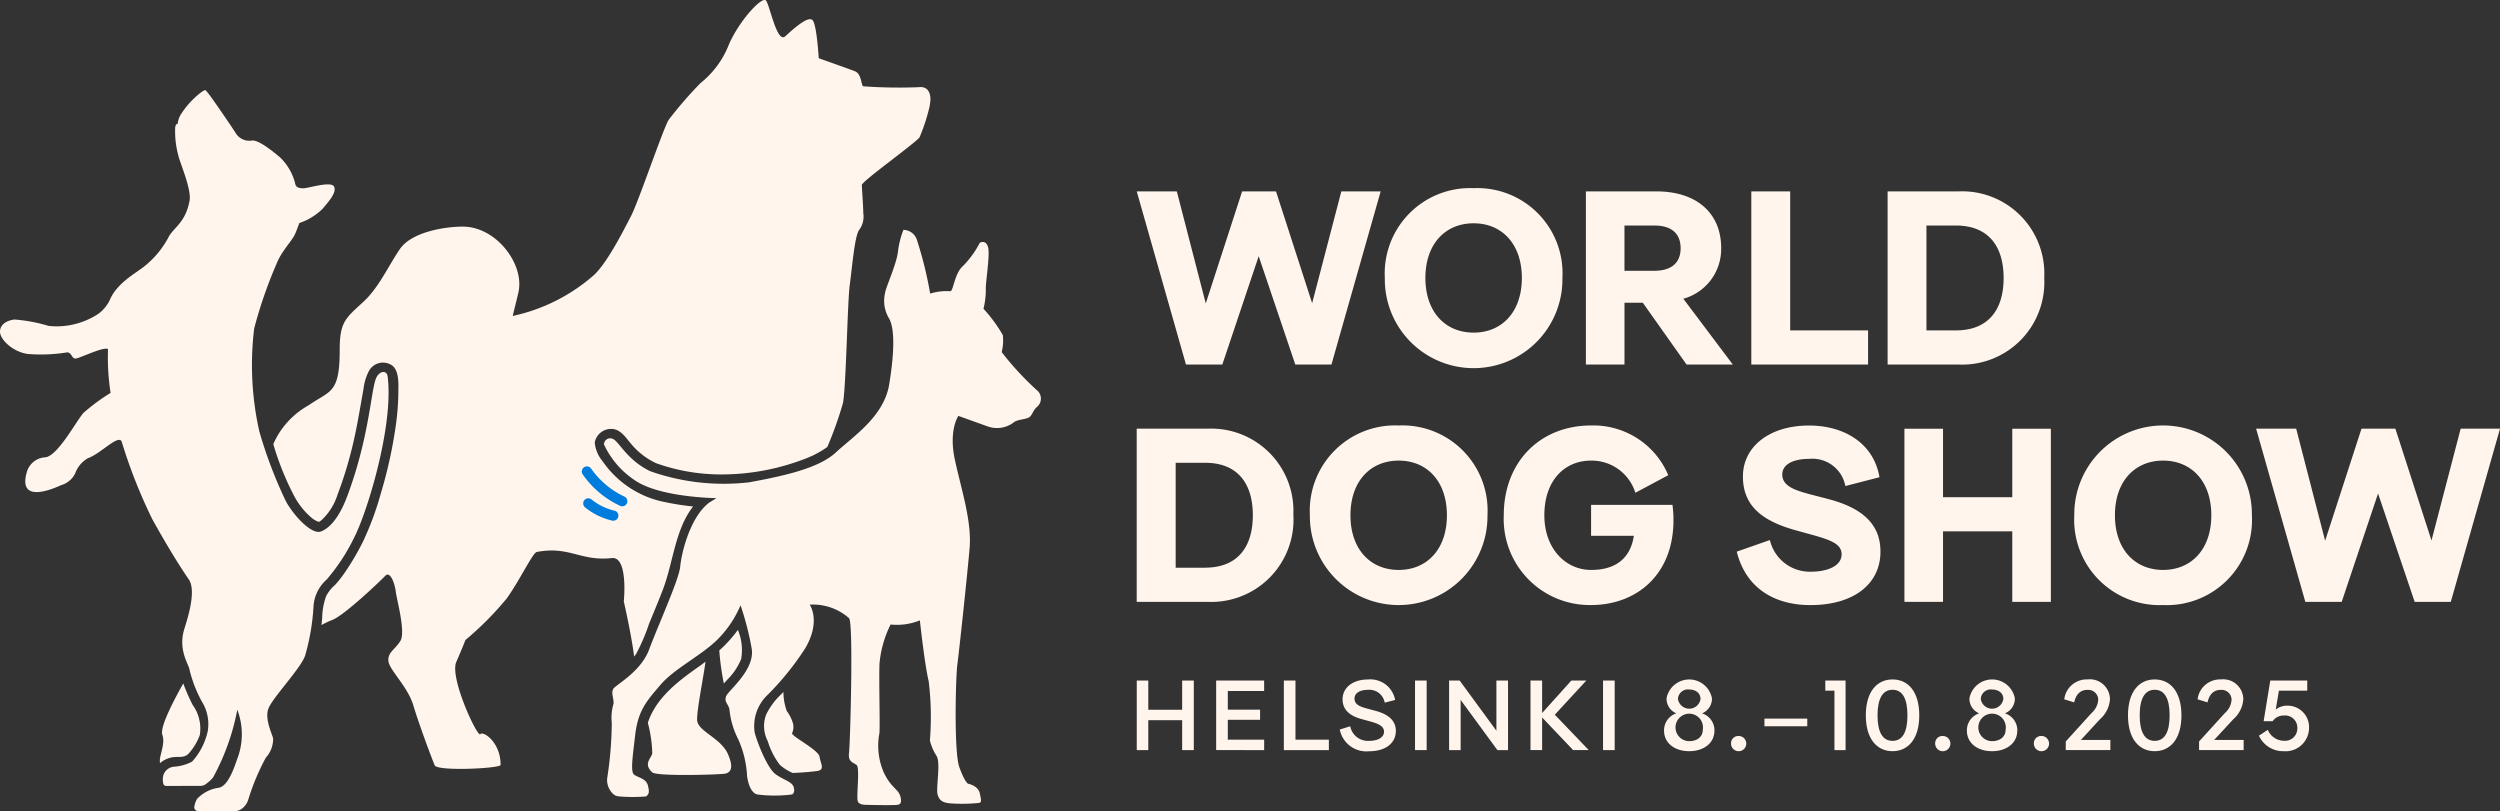 <?xml version="1.0" encoding="UTF-8"?> <svg xmlns="http://www.w3.org/2000/svg" xmlns:xlink="http://www.w3.org/1999/xlink" id="Group_133" data-name="Group 133" width="230" height="74.627" viewBox="0 0 230 74.627"><rect x="0" y="0" width="230" height="74.627" fill="#333333" stroke="none"/><defs><clipPath id="clip-path"><rect id="Rectangle_133" data-name="Rectangle 133" width="230" height="74.627" fill="#fff5ed"></rect></clipPath></defs><g id="Group_94" data-name="Group 94" clip-path="url(#clip-path)"><path id="Path_173" data-name="Path 173" d="M199.393,77.729a7.567,7.567,0,0,0-7.9-7.965h-6.509v15.93H191.5a7.567,7.567,0,0,0,7.9-7.965m-8.124,4.825h-2.708V72.9h2.708c2.958,0,4.392,1.866,4.392,4.825s-1.434,4.825-4.392,4.825" transform="translate(-80.407 -30.324)" fill="#fff5ed"></path><path id="Path_174" data-name="Path 174" d="M221.331,69.241a7.849,7.849,0,0,0-8.17,8.26,8.17,8.17,0,1,0,16.339,0,7.836,7.836,0,0,0-8.169-8.26m0,13.289c-2.594,0-4.437-1.889-4.437-5.029s1.843-5.029,4.437-5.029,4.437,1.889,4.437,5.029-1.843,5.029-4.437,5.029" transform="translate(-92.652 -30.096)" fill="#fff5ed"></path><path id="Path_175" data-name="Path 175" d="M252.748,76.546V79.39h3.936c-.3,1.957-1.547,3.14-3.936,3.14-2.321,0-4.3-1.935-4.3-5.029,0-3.14,1.8-5.029,4.3-5.029a4.21,4.21,0,0,1,4.074,2.958l3.026-1.616a7.469,7.469,0,0,0-7.1-4.574c-4.688,0-8.033,3.345-8.033,8.26a7.919,7.919,0,0,0,8.033,8.26c4.119,0,7.578-2.73,7.578-7.805a10.276,10.276,0,0,0-.09-1.411Z" transform="translate(-106.368 -30.096)" fill="#fff5ed"></path><path id="Path_176" data-name="Path 176" d="M290.933,75.976l-1.5-.387c-1.547-.409-2.617-.8-2.617-1.843,0-.864.888-1.434,2.481-1.434a3.078,3.078,0,0,1,3.322,2.5L295.758,74c-.523-3.095-3.209-4.756-6.485-4.756-3.619,0-6.077,1.933-6.077,4.688,0,2.5,1.5,4,4.734,4.915l1.478.409c1.912.524,2.867.888,2.867,1.844s-1.093,1.593-2.867,1.593a3.772,3.772,0,0,1-3.732-2.913l-3.048,1.069c.887,3.527,3.663,4.915,6.781,4.915,4,0,6.44-1.957,6.44-4.915,0-2.481-1.592-4.028-4.915-4.87" transform="translate(-122.847 -30.096)" fill="#fff5ed"></path><path id="Path_177" data-name="Path 177" d="M323.386,85.693V69.764h-3.55v6.3h-6.371v-6.3h-3.551v15.93h3.551V79.208h6.371v6.486Z" transform="translate(-134.707 -30.323)" fill="#fff5ed"></path><path id="Path_178" data-name="Path 178" d="M345.735,85.761A7.836,7.836,0,0,0,353.9,77.5a8.17,8.17,0,1,0-16.339,0,7.849,7.849,0,0,0,8.17,8.26m0-13.289c2.594,0,4.437,1.889,4.437,5.029s-1.844,5.029-4.437,5.029S341.3,80.641,341.3,77.5s1.843-5.029,4.437-5.029" transform="translate(-146.726 -30.096)" fill="#fff5ed"></path><path id="Path_179" data-name="Path 179" d="M385.965,69.764,383.28,80.05l-3.322-10.286H376.84l-3.345,10.308-2.663-10.308h-3.687l4.528,15.93h3.346l3.345-9.968,3.368,9.968h3.323l4.528-15.93Z" transform="translate(-159.583 -30.324)" fill="#fff5ed"></path><path id="Path_180" data-name="Path 180" d="M197.8,31.146h-3.118l-3.345,10.308-2.663-10.308h-3.687l4.529,15.93h3.345l3.345-9.968,3.368,9.968H202.9l4.528-15.93h-3.619l-2.685,10.286Z" transform="translate(-80.407 -13.538)" fill="#fff5ed"></path><path id="Path_181" data-name="Path 181" d="M233.526,30.623a7.849,7.849,0,0,0-8.169,8.26,8.17,8.17,0,1,0,16.338,0,7.836,7.836,0,0,0-8.169-8.26m0,13.289c-2.594,0-4.437-1.889-4.437-5.029s1.843-5.029,4.437-5.029,4.437,1.889,4.437,5.029-1.843,5.029-4.437,5.029" transform="translate(-97.953 -13.311)" fill="#fff5ed"></path><path id="Path_182" data-name="Path 182" d="M270.525,36.38c0-3.255-2.275-5.234-5.962-5.234h-6.486v15.93h3.55V41.387h1.684l4.027,5.689h4.255l-4.551-6.053a4.747,4.747,0,0,0,3.481-4.643m-6.144,2.071h-2.753V34.286h2.753c1.479,0,2.413.66,2.413,2.093,0,1.388-.911,2.071-2.413,2.071" transform="translate(-112.175 -13.538)" fill="#fff5ed"></path><path id="Path_183" data-name="Path 183" d="M295.744,43.935h-7.168V31.146H285v15.93h10.741Z" transform="translate(-123.879 -13.538)" fill="#fff5ed"></path><path id="Path_184" data-name="Path 184" d="M313.687,31.146h-6.509v15.93h6.509a7.568,7.568,0,0,0,7.9-7.965,7.568,7.568,0,0,0-7.9-7.965m-.228,12.789h-2.708V34.286h2.708c2.958,0,4.392,1.866,4.392,4.825s-1.434,4.824-4.392,4.824" transform="translate(-133.518 -13.538)" fill="#fff5ed"></path><path id="Path_185" data-name="Path 185" d="M189.166,110.747h1.07v6.4h-1.07v-2.752h-3.117v2.752h-1.061v-6.4h1.061v2.688h3.117Z" transform="translate(-80.407 -48.137)" fill="#fff5ed"></path><path id="Path_186" data-name="Path 186" d="M202.325,111.707H198.98v1.719h2.971v.933H198.98v1.828h3.346v.959H197.91v-6.4h4.415Z" transform="translate(-86.023 -48.137)" fill="#fff5ed"></path><path id="Path_187" data-name="Path 187" d="M209.993,116.187h3.072v.96h-4.141v-6.4h1.07Z" transform="translate(-90.81 -48.137)" fill="#fff5ed"></path><path id="Path_188" data-name="Path 188" d="M218.028,115.177l.96-.3a1.663,1.663,0,0,0,1.719,1.344c.85,0,1.39-.33,1.39-.841,0-.466-.393-.713-1.317-.96l-.731-.2c-1.179-.32-1.764-.914-1.764-1.828,0-1.07.941-1.819,2.331-1.819a2.314,2.314,0,0,1,2.505,1.883l-.96.247a1.429,1.429,0,0,0-1.535-1.179c-.759,0-1.244.311-1.244.8,0,.512.412.722,1.124.914l.741.2c1.307.338,1.938.95,1.938,1.865,0,1.133-.951,1.874-2.477,1.874a2.492,2.492,0,0,1-2.679-1.993" transform="translate(-94.768 -48.06)" fill="#fff5ed"></path><rect id="Rectangle_130" data-name="Rectangle 130" width="1.07" height="6.399" transform="translate(130.182 62.61)" fill="#fff5ed"></rect><path id="Path_189" data-name="Path 189" d="M241.239,110.747v6.4h-.978l-3.382-4.617v4.617h-1.061v-6.4h.969l3.382,4.617v-4.617Z" transform="translate(-102.5 -48.137)" fill="#fff5ed"></path><path id="Path_190" data-name="Path 190" d="M254.421,117.146h-1.435l-2.852-3v3h-1.07v-6.4h1.07v2.989l2.688-2.989H254.2l-2.9,3.144Z" transform="translate(-108.258 -48.137)" fill="#fff5ed"></path><rect id="Rectangle_131" data-name="Rectangle 131" width="1.07" height="6.399" transform="translate(147.48 62.61)" fill="#fff5ed"></rect><path id="Path_191" data-name="Path 191" d="M272.079,112.371a1.05,1.05,0,0,0,2.075,0c0-.566-.466-.877-1.042-.877a.916.916,0,0,0-1.034.877m2.286,2.816a1.264,1.264,0,1,0-1.252,1.06c.676,0,1.252-.356,1.252-1.06m1.07.082c0,1.2-1.033,1.9-2.322,1.9s-2.313-.7-2.313-1.9a1.636,1.636,0,0,1,1.133-1.581,1.454,1.454,0,0,1-.905-1.381,2.125,2.125,0,0,1,4.178,0,1.449,1.449,0,0,1-.914,1.381,1.633,1.633,0,0,1,1.143,1.581" transform="translate(-117.706 -48.06)" fill="#fff5ed"></path><path id="Path_192" data-name="Path 192" d="M281.7,120.465a.665.665,0,0,1,.685-.695.7.7,0,1,1-.685.695" transform="translate(-122.443 -52.059)" fill="#fff5ed"></path><rect id="Rectangle_132" data-name="Rectangle 132" width="3.94" height="0.704" transform="translate(162.329 66.112)" fill="#fff5ed"></rect><path id="Path_193" data-name="Path 193" d="M298.9,110.747v6.4h-1.024v-5.467h-.841v-.932Z" transform="translate(-129.107 -48.137)" fill="#fff5ed"></path><path id="Path_194" data-name="Path 194" d="M304.708,113.869c0,1.581.485,2.35,1.381,2.35s1.371-.768,1.371-2.35-.485-2.35-1.371-2.35-1.381.768-1.381,2.35m3.84.009c0,2.176-1.033,3.291-2.459,3.291s-2.459-1.115-2.459-3.291c0-2.194,1.033-3.31,2.459-3.31s2.459,1.115,2.459,3.31" transform="translate(-131.975 -48.06)" fill="#fff5ed"></path><path id="Path_195" data-name="Path 195" d="M314.918,120.465a.665.665,0,0,1,.686-.695.7.7,0,1,1-.686.695" transform="translate(-136.882 -52.059)" fill="#fff5ed"></path><path id="Path_196" data-name="Path 196" d="M321.357,112.371a1.05,1.05,0,0,0,2.075,0c0-.566-.466-.877-1.042-.877a.916.916,0,0,0-1.033.877m2.286,2.816a1.265,1.265,0,1,0-1.252,1.06c.676,0,1.252-.356,1.252-1.06m1.07.082c0,1.2-1.033,1.9-2.322,1.9s-2.313-.7-2.313-1.9a1.637,1.637,0,0,1,1.134-1.581,1.454,1.454,0,0,1-.9-1.381,2.124,2.124,0,0,1,4.177,0,1.449,1.449,0,0,1-.914,1.381,1.632,1.632,0,0,1,1.143,1.581" transform="translate(-139.124 -48.06)" fill="#fff5ed"></path><path id="Path_197" data-name="Path 197" d="M330.977,120.465a.665.665,0,0,1,.686-.695.7.7,0,1,1-.686.695" transform="translate(-143.862 -52.059)" fill="#fff5ed"></path><path id="Path_198" data-name="Path 198" d="M337.452,116.136h2.715v.932h-4.105v-.795l2.377-2.615a1.787,1.787,0,0,0,.612-1.225.918.918,0,0,0-.988-.905c-.786,0-1.1.585-1.225,1.152l-.914-.284a2.079,2.079,0,0,1,2.139-1.828,1.848,1.848,0,0,1,2.066,1.828,2.7,2.7,0,0,1-.932,1.847Z" transform="translate(-146.013 -48.06)" fill="#fff5ed"></path><path id="Path_199" data-name="Path 199" d="M347.371,113.869c0,1.581.485,2.35,1.381,2.35s1.372-.768,1.372-2.35-.484-2.35-1.372-2.35-1.381.768-1.381,2.35m3.84.009c0,2.176-1.033,3.291-2.459,3.291s-2.459-1.115-2.459-3.291c0-2.194,1.033-3.31,2.459-3.31s2.459,1.115,2.459,3.31" transform="translate(-150.519 -48.06)" fill="#fff5ed"></path><path id="Path_200" data-name="Path 200" d="M359.14,116.136h2.715v.932h-4.1v-.795l2.377-2.615a1.785,1.785,0,0,0,.613-1.225.918.918,0,0,0-.988-.905c-.786,0-1.1.585-1.225,1.152l-.914-.284a2.08,2.08,0,0,1,2.139-1.828,1.848,1.848,0,0,1,2.066,1.828,2.7,2.7,0,0,1-.932,1.847Z" transform="translate(-155.44 -48.06)" fill="#fff5ed"></path><path id="Path_201" data-name="Path 201" d="M372.216,115.107a2.156,2.156,0,0,1-2.332,2.139,2.431,2.431,0,0,1-2.276-1.426l.814-.539a1.624,1.624,0,0,0,1.463,1.006,1.133,1.133,0,0,0,1.253-1.152,1.119,1.119,0,0,0-1.207-1.17,1.21,1.21,0,0,0-1.061.521h-.832l.612-3.739h3.4v.932h-2.606l-.292,1.737a1.674,1.674,0,0,1,1.07-.357,1.968,1.968,0,0,1,1.993,2.048" transform="translate(-159.784 -48.137)" fill="#fff5ed"></path><path id="Path_202" data-name="Path 202" d="M117.8,107.075a5.684,5.684,0,0,0,1.265-1.888,4.8,4.8,0,0,0-.3-2.679,11.938,11.938,0,0,1-1.71,1.888c.011.152.017.246.017.246a24.282,24.282,0,0,0,.4,2.792c.114-.122.227-.241.331-.358" transform="translate(-50.879 -44.556)" fill="#fff5ed"></path><path id="Path_203" data-name="Path 203" d="M126.99,115.494a3.539,3.539,0,0,0-.569-1.137,5.148,5.148,0,0,1-.308-1.755c-.073.076-.146.153-.22.228a6.285,6.285,0,0,0-1.378,1.876,3,3,0,0,0,.157,2.424,6.839,6.839,0,0,0,1.111,2.179,4.416,4.416,0,0,0,1.18.746c1.036-.037,1.821-.127,2.195-.171.837-.1.367-.661.282-1.309s-2.638-1.909-2.529-2.184a1.378,1.378,0,0,0,.079-.9" transform="translate(-54.037 -48.943)" fill="#fff5ed"></path><path id="Path_204" data-name="Path 204" d="M112.8,116.2c-.675-1.538-2.8-2.1-2.843-3.155-.038-.933.618-4.094.766-5.361-.173.129-.341.262-.519.386-1.962,1.374-4.025,2.922-4.783,5.237a11.82,11.82,0,0,1,.41,2.817c-.126.486-.842.972,0,1.74.428.39,6.326.207,6.716.115.245-.057.926-.241.252-1.779" transform="translate(-45.821 -46.806)" fill="#fff5ed"></path><path id="Path_205" data-name="Path 205" d="M26.031,118.537a2.375,2.375,0,0,1,.984-.5c.642-.166,1.225.122,1.68-.413a5.2,5.2,0,0,0,.992-1.665,3.729,3.729,0,0,0-.659-2.775,17.567,17.567,0,0,1-.862-1.973c-1.073,1.915-2.151,4.064-1.925,4.716.318.915-.364,2.02-.209,2.616" transform="translate(-11.305 -48.336)" fill="#fff5ed"></path><path id="Path_206" data-name="Path 206" d="M138.164,52.208a27.232,27.232,0,0,1-3.289-3.554,4.4,4.4,0,0,0,.106-1.563,13.441,13.441,0,0,0-1.78-2.424,7.447,7.447,0,0,0,.215-1.724c-.055-.593.417-3.268.2-3.968s-.755-.377-.755-.377a8.829,8.829,0,0,1-1.55,2.138c-.808.7-.879,2.39-1.184,2.317a5.113,5.113,0,0,0-1.832.217,35.36,35.36,0,0,0-1.243-5.011,1.332,1.332,0,0,0-1.218-.851,8.176,8.176,0,0,0-.506,2.037c-.146,1.181-1.131,3.282-1.183,3.773a3.131,3.131,0,0,0,.324,2.263c.594.916.541,3.179.058,6.143s-3.338,4.8-4.9,6.254-4.74,2.158-7.973,2.753a20.339,20.339,0,0,1-9.108-1.017c-2.095-1-2.86-2.683-3.4-2.953a.574.574,0,0,0-.862.486,8.014,8.014,0,0,0,2.806,3.276c2.3,1.618,7.545,1.666,7.545,1.666l-.7.431c-1.777,1.4-2.529,4.689-2.636,5.875s-2.1,5.552-2.851,7.6-3.015,3.235-3.284,3.613.054.916,0,1.4a4.556,4.556,0,0,0-.16,1.778,35.157,35.157,0,0,1-.428,5.119,1.79,1.79,0,0,0,.453,1.3.911.911,0,0,0,.673.326,14.807,14.807,0,0,0,2.461,0c.257-.217.325-.368.162-1.015s-.947-.725-1.271-.994-.162-1.4.105-3.664,1.076-3.126,2.314-4.582,3.554-2.589,5.116-4.044a9.845,9.845,0,0,0,2.261-3.288,26.812,26.812,0,0,1,1.026,3.986c.325,1.993-2.207,3.882-2.368,4.42s.216.646.324,1.185a7.552,7.552,0,0,0,.81,2.748,9.411,9.411,0,0,1,.811,3.394c.108.754.378,1.509.917,1.67a12.42,12.42,0,0,0,3.233,0c.157-.118.235-.275.14-.654-.133-.533-1-.693-1.7-1.231s-1.564-2.64-1.888-3.771a3.976,3.976,0,0,1,1.022-3.342,25.552,25.552,0,0,0,3.607-4.421c1.507-2.533.428-4.041.428-4.041a5.022,5.022,0,0,1,3.611,1.236c.431.269.115,11.531.008,12.393s.378.862.7,1.131-.051,2.964.11,3.341.751.309,1.248.327,2.164.027,2.363-.006.462-.067.323-.7c-.17-.774-.863-.808-1.564-2.316a6.185,6.185,0,0,1-.379-3.61c.053-1.239-.057-4.634,0-6.358a10.065,10.065,0,0,1,1.022-3.611,5.626,5.626,0,0,0,2.694-.379s.434,4.041.812,5.6a27.241,27.241,0,0,1,.112,5.443,4.591,4.591,0,0,0,.594,1.4c.431.646-.052,2.909.11,3.556s.585.8,1.292.843a14.978,14.978,0,0,0,2.57-.054c.162-.081.179-.2.017-.9s-1.078-.862-1.078-.862-.323-.162-.81-1.562-.329-8.244-.168-9.43.91-8.191,1.124-10.67-.758-5.388-1.353-8.136.321-4.042.321-4.042l2.695.968a2.531,2.531,0,0,0,2.478-.433c.431-.215.97-.216,1.293-.378s.377-.647.754-.97a1,1,0,0,0,.053-1.509" transform="translate(-42.72 -16.26)" fill="#fff5ed"></path><path id="Path_207" data-name="Path 207" d="M76.717,55.315s.69,2.988.955,5.089c.059-.08.125-.153.179-.237a18.023,18.023,0,0,0,1.208-2.82c.417-1.011.839-2.019,1.233-3.039.988-2.555,1.122-5.54,2.8-7.712a23.83,23.83,0,0,1-2.5-.387,9.052,9.052,0,0,1-5.809-3.757,3.111,3.111,0,0,1-.735-1.75,1.529,1.529,0,0,1,1.76-1.221c.711.135,1.133.837,1.573,1.34A6.653,6.653,0,0,0,79.7,42.617a17.788,17.788,0,0,0,6.138,1.031,21.34,21.34,0,0,0,7.87-1.563,8.787,8.787,0,0,0,1.736-.963,34.278,34.278,0,0,0,1.437-4.034c.293-1.472.415-9.31.625-10.848s.446-4.518.866-5.085a2.044,2.044,0,0,0,.381-1.542c0-.647-.131-2.274-.131-2.6s4.968-3.888,5.305-4.375a17.194,17.194,0,0,0,.925-2.834l.071-.486s.18-1.457-1.084-1.295a46.763,46.763,0,0,1-5.055-.08c-.253,0-.142-1.1-.776-1.375-.309-.136-3.354-1.21-3.354-1.21s-.171-3-.55-3.481-1.727.73-2.526,1.459S90.105.2,89.766.019C89.3-.229,87.324,1.963,86.4,4.069a8.445,8.445,0,0,1-2.61,3.564,36.51,36.51,0,0,0-2.947,3.4c-.5.81-2.775,7.531-3.449,8.826S75.264,24.068,74,25.283a16.606,16.606,0,0,1-7.327,3.747c-.246.04-.246.434.348-2.112.581-2.487-1.832-5.821-4.79-6.056-1.1-.088-4.868.24-6.117,2.061-1.042,1.521-1.9,3.489-3.325,4.819-1.626,1.517-2.207,1.812-2.205,4.455,0,4.051-.873,3.707-2.852,5.085A7.6,7.6,0,0,0,44.9,40.023a7.783,7.783,0,0,0-.425.839,26.243,26.243,0,0,0,1.84,4.616,6.853,6.853,0,0,0,1.7,2.173,2.169,2.169,0,0,0,.6.349c.115.021.21-.083.3-.152A5.418,5.418,0,0,0,50.4,45.46a36.158,36.158,0,0,0,1.258-4.009c.478-1.868.772-3.765,1.114-5.66a4.754,4.754,0,0,1,.477-1.616,1.47,1.47,0,0,1,2.245-.486c.586.578.488,1.744.484,2.5a23.072,23.072,0,0,1-.247,3.044A41.844,41.844,0,0,1,54.365,45.4a27.347,27.347,0,0,1-1.626,4.4,23.177,23.177,0,0,1-1.586,2.726,10.336,10.336,0,0,1-1,1.291,3.5,3.5,0,0,0-.82,1.031,6.25,6.25,0,0,0-.362,2.01c-.017.215-.04.431-.064.646a8.71,8.71,0,0,1,1.009-.476c1.094-.421,4.394-3.564,4.857-4.051s.885.728.97,1.456.929,3.723.424,4.533-1.185,1.053-1.1,1.862,1.777,2.347,2.284,4.046,1.636,4.725,1.971,5.535c.236.573,6.067.287,6.066-.037,0-2.106-1.618-3.152-1.871-2.827s-2.84-5.182-2.209-6.639.841-2.024.841-2.024a28.98,28.98,0,0,0,3.788-3.808c1.179-1.62,2.4-4.223,2.778-4.293,3.033-.569,3.988.876,6.909.562,1.516-.163,1.1,3.966,1.1,3.966" transform="translate(-19.331 0)" fill="#fff5ed"></path><path id="Path_208" data-name="Path 208" d="M30.049,59.7a17.731,17.731,0,0,0,2.558-3.917c1.2-2.35,3.625-10.278,3.057-14.768-.082-.643-.808-.512-1.084.207-.468,1.221-.628,5.473-2.652,10.854-.985,2.616-2.1,3.084-2.408,3.2-.906.326-2.622-1.629-3.238-2.822a41.32,41.32,0,0,1-2.426-6.395,27.853,27.853,0,0,1-.471-9.463A40.934,40.934,0,0,1,25.42,30.7c.5-1.292,1.463-2.132,1.769-2.888.185-.458.35-.915.35-.915a5.606,5.606,0,0,0,2.112-1.281c.693-.808,1.346-1.579,1.076-2.079s-2.233.118-2.732.156-.732-.115-.809-.307a5.074,5.074,0,0,0-1.387-2.5c-1.04-.885-2.11-1.647-2.619-1.577a1.48,1.48,0,0,1-1.5-.692c-.385-.616-2.346-3.485-2.6-3.747-.2-.208-.105-.3-.532-.033A7.9,7.9,0,0,0,16.7,16.809a2.043,2.043,0,0,0-.352.97s-.161-.072-.23.308a8.519,8.519,0,0,0,.289,2.6c.129.613,1.22,3.1,1.036,4.136-.343,1.921-1.322,2.4-1.863,3.234a8.534,8.534,0,0,1-2.363,2.874c-.806.621-2.343,1.461-3.03,2.857a3.423,3.423,0,0,1-1.1,1.434,6.958,6.958,0,0,1-4.61,1.141,14.72,14.72,0,0,0-3.139-.589C.759,35.833.014,36.145,0,36.881c-.014.677,1.09,1.835,2.522,2.058a14.917,14.917,0,0,0,3.686-.148c.429.077.384.575.73.575s2.615-1.138,3-.868a21.1,21.1,0,0,0,.237,4.029,17.522,17.522,0,0,0-2.5,1.842c-.7.8-2.409,4.058-3.565,4.086a1.862,1.862,0,0,0-1.662,1.43c-.792,2.886,2.507,1.435,3.161,1.132a2.1,2.1,0,0,0,1.3-1.067A2.63,2.63,0,0,1,8.1,48.526c1.15-.4,2.713-2.142,3.083-1.56a47.579,47.579,0,0,0,2.832,7.184c1.25,2.257,2.483,4.277,3.35,5.527.8,1.158-.295,4.127-.458,4.74-.5,1.865.5,3.13.542,3.631A11.912,11.912,0,0,0,18.6,70.973a3.887,3.887,0,0,1,.512,2.677,6.116,6.116,0,0,1-1.442,2.8,4.2,4.2,0,0,1-1.616.463,1.114,1.114,0,0,0-1.039.845,1.58,1.58,0,0,0,.012.726.268.268,0,0,0,.263.2l3.163-.007a.806.806,0,0,0,.518-.19,3.4,3.4,0,0,0,.625-.575,21.073,21.073,0,0,0,2.235-6.24,6.307,6.307,0,0,1-.01,4.539c-.324.949-.851,2.443-1.66,2.636a3.335,3.335,0,0,0-2.039,1.041,2.1,2.1,0,0,0-.243.709A.351.351,0,0,0,18.23,81l3.356,0a1.073,1.073,0,0,0,.659-.22A1.6,1.6,0,0,0,22.823,80a21.145,21.145,0,0,1,1.634-3.918,2.576,2.576,0,0,0,.673-1.732c-.038-.358-.816-1.79-.432-2.792s3-3.724,3.373-4.866a20.427,20.427,0,0,0,.776-4.592,3.6,3.6,0,0,1,1.2-2.4" transform="translate(0 -6.378)" fill="#fff5ed"></path><path id="Path_209" data-name="Path 209" d="M98.571,78.661a7.743,7.743,0,0,1-3.03-2.556.47.47,0,0,0-.78.526,8.58,8.58,0,0,0,3.471,2.907.47.47,0,0,0,.339-.877" transform="translate(-41.154 -32.99)" fill="#007ddc"></path><path id="Path_210" data-name="Path 210" d="M97.744,82.221A5.284,5.284,0,0,1,95.679,81.2a.47.47,0,0,0-.6.726A6.174,6.174,0,0,0,97.6,83.15a.452.452,0,0,0,.073.006.47.47,0,0,0,.072-.935" transform="translate(-41.254 -35.249)" fill="#007ddc"></path></g></svg>